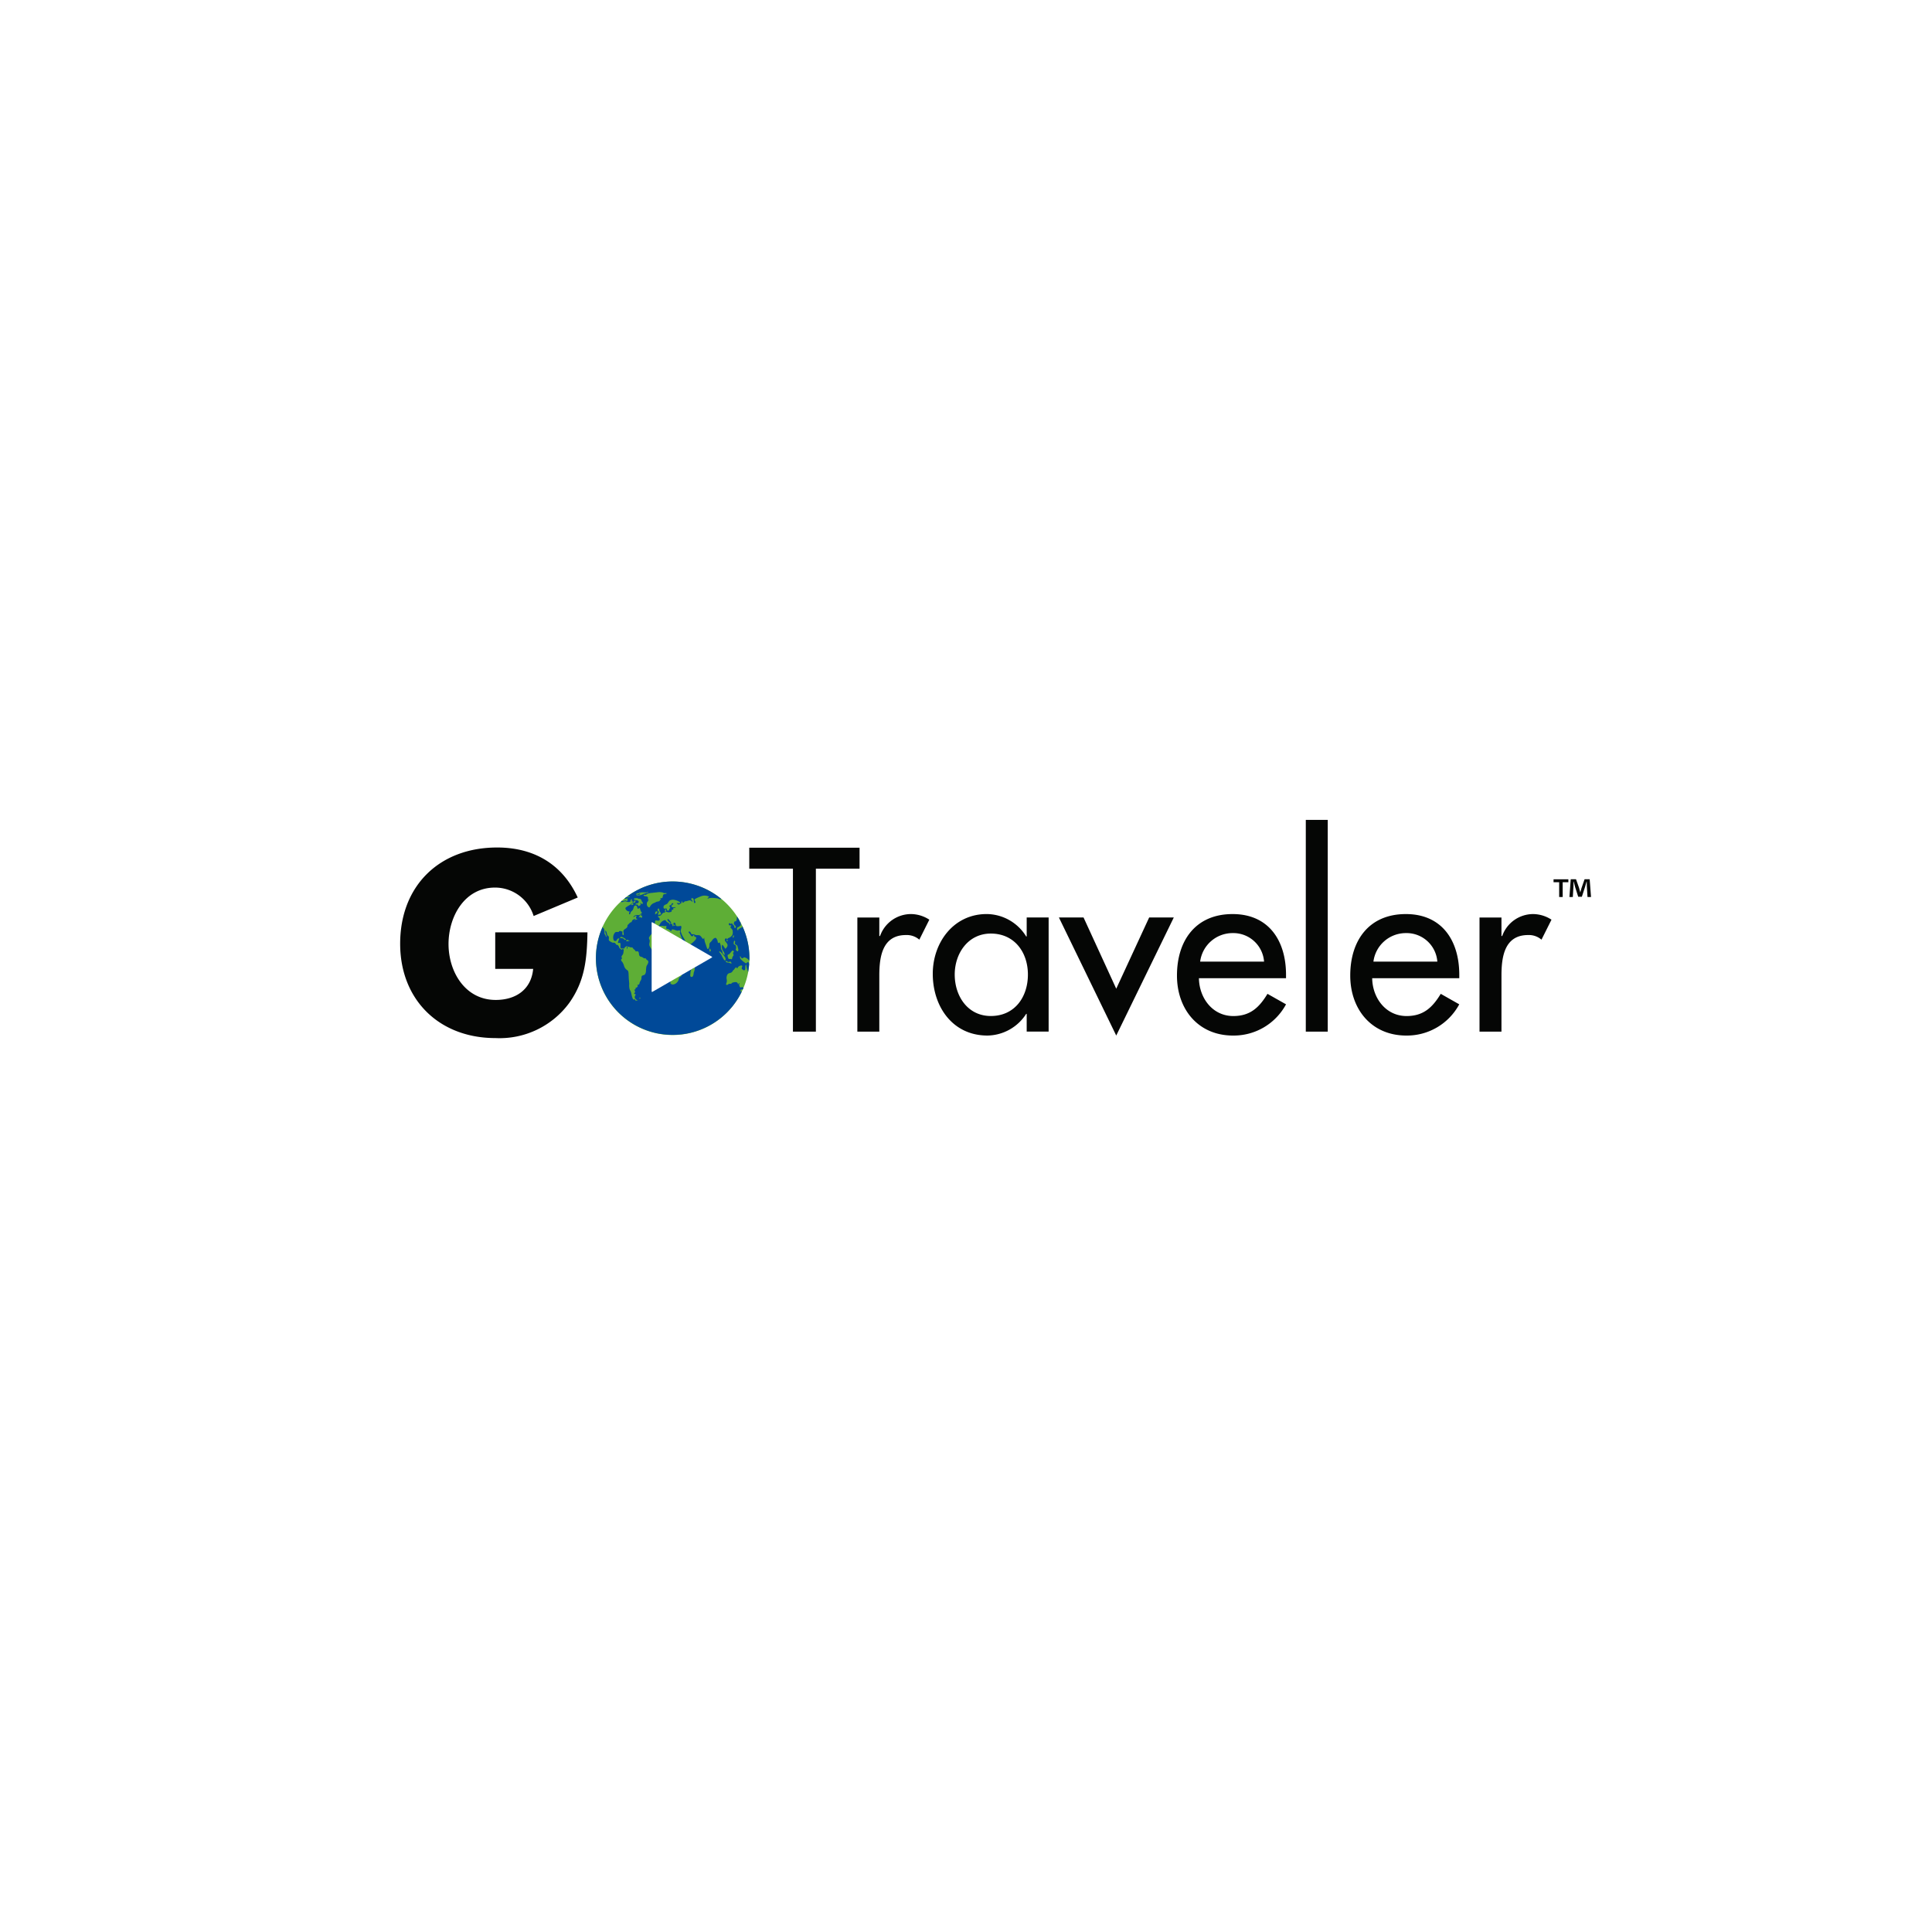 <svg xmlns="http://www.w3.org/2000/svg" xmlns:xlink="http://www.w3.org/1999/xlink" width="261" height="261" viewBox="0 0 261 261">
  <defs>
    <filter id="Ellipse_34" x="0" y="0" width="261" height="261" filterUnits="userSpaceOnUse">
      <feOffset dy="2" input="SourceAlpha"/>
      <feGaussianBlur stdDeviation="7.5" result="blur"/>
      <feFlood flood-opacity="0.102"/>
      <feComposite operator="in" in2="blur"/>
      <feComposite in="SourceGraphic"/>
    </filter>
    <clipPath id="clip-path">
      <rect id="Rectangle_8180" data-name="Rectangle 8180" width="160.881" height="29.479" fill="none"/>
    </clipPath>
  </defs>
  <g id="_3840543-GoTraveler" data-name="3840543-GoTraveler" transform="translate(5.5 3.5)">
    <g id="Group_24709" data-name="Group 24709">
      <g transform="matrix(1, 0, 0, 1, -5.5, -3.5)" filter="url(#Ellipse_34)">
        <circle id="Ellipse_34-2" data-name="Ellipse 34" cx="108" cy="108" r="108" transform="translate(22.5 20.5)" fill="#fff"/>
      </g>
    </g>
    <g id="Group_25680" data-name="Group 25680" transform="translate(48.559 107.261)">
      <g id="Group_25679" data-name="Group 25679" transform="translate(0 0)" clip-path="url(#clip-path)">
        <path id="Path_97370" data-name="Path 97370" d="M12.843,21.064V26h5.124c-.256,2.786-2.338,4.194-5.06,4.194-4.131,0-6.373-3.81-6.373-7.557,0-3.684,2.146-7.623,6.278-7.623a5.459,5.459,0,0,1,5.22,3.842l5.957-2.5C21.907,11.84,18.064,9.6,13.1,9.6,5.317,9.6,0,14.754,0,22.6c0,7.59,5.285,12.747,12.875,12.747a11.67,11.67,0,0,0,9.961-4.74c2.146-3.011,2.4-6.021,2.466-9.544Z" transform="translate(0 -5.87)" fill="#050605"/>
        <path id="Path_97371" data-name="Path 97371" d="M88.806,31.789A10.373,10.373,0,1,1,78.433,21.416,10.373,10.373,0,0,1,88.806,31.789" transform="translate(-41.622 -13.097)" fill="#5eae36"/>
        <path id="Path_97372" data-name="Path 97372" d="M87.741,31.767c.162.143.221-.134.415-.092a1.147,1.147,0,0,1,.593.391.183.183,0,0,1,.04.085s.018-.241.018-.361a10.3,10.3,0,0,0-.988-4.41c.036.242.026.218-.188.316-.041.018-.15.084-.185.107s-.064.007-.1.042-.011.124-.042.143c-.133.087-.21-.16-.151-.291.078-.177.338-.1.352-.3.235.071.113-.273.113-.415l-.056-.108c-.028.035-.095-.043-.071-.126-.116-.209-.238-.41-.368-.608a.636.636,0,0,1,0,.072c-.005.111-.036.494-.118.558s-.143,0-.205.063a.44.44,0,0,0-.085.348c.05.123.206.183.245.314.047.158-.1.309-.189.119-.026-.059,0-.148-.028-.2-.042-.076-.079-.045-.125-.1-.061-.068-.131-.226-.219-.232-.048,0-.07.08-.128.074s-.08-.117-.148-.11c-.117.015-.127.2-.054.273s.214-.028.3.07c-.148.2-.169.234,0,.384s.185.28.187.543a.662.662,0,0,1-.153.466.99.99,0,0,1-.373.258.346.346,0,0,0-.157.081c-.019.022-.05.13-.088.12-.064-.016-.043-.14-.131-.148-.063,0-.124.076-.148.132-.075.165.064.3.157.423.141.181.265.343.135.585a.947.947,0,0,1-.18.23c-.117.066-.083.032-.164-.093s-.284-.474-.346-.367a1,1,0,0,0,.117.751c.161.215.286.5.208.613,0,0-.261-.19-.264-.34-.009-.369-.241-.359-.207-.654a1.538,1.538,0,0,0-.189-.728c-.058.037-.074.077-.149.076-.117,0-.085-.194-.131-.31-.168-.43-.275-.451-.544-.25-.128.1-.211.282-.333.4a.489.489,0,0,0-.218.46c0,.131-.028.515-.233.524-.074,0-.22-.524-.264-.645a2.8,2.8,0,0,1-.2-.827c-.014-.193-.057.2-.186.087s-.265-.38-.416-.448c-.178-.08-.369-.009-.552-.059-.085-.021-.158-.08-.244-.1s-.192.016-.271-.013c-.148-.059-.176-.391-.355-.356-.217.042.026.258.091.334s.12.238.218.286c.249.124.209-.214.323-.16.032.015.041.2.082.232s.08.009.115.025c.089.04.122.055.109.181-.016.156-.18.308-.275.407a3.531,3.531,0,0,1-.338.3,1.7,1.7,0,0,1-.519.287c-.185.05-.2-.211-.237-.348a3.651,3.651,0,0,0-.324-.687,3.633,3.633,0,0,1-.391-.86c-.043-.224.144-.486.066-.695-.052-.139-.191-.019-.321-.027s-.284.038-.377-.067-.023-.276-.137-.365-.215-.045-.223.1c0,.1.1.366-.114.309a.822.822,0,0,0-.136-.377.765.765,0,0,0-.209-.3c-.073-.067-.2-.331-.324-.24-.169.131.355.456.4.576,0,0-.005,0-.007.008s-.066-.047-.106.01,0,.135-.039.19c-.034-.067-.021-.15-.054-.219-.057-.117-.188-.113-.275-.183-.163-.128-.145-.31-.382-.242a1.021,1.021,0,0,0-.6.577c-.181.371-.462.194-.634.151-.1-.024,0-.571.037-.674.015-.05.1-.029.277-.008.139.017.29.046.315-.156.027-.22-.232-.338-.232-.338-.04-.143.149-.12.251-.151.221-.066.255-.26.424-.385.085-.063.228-.022.291-.108.044-.06-.167-.252.105-.379.081-.038-.023.277-.029.334.139-.025.22.051.338.056a.71.71,0,0,0,.44-.088c.066-.063.009-.19.07-.253.023-.024.127.023.168-.031s-.02-.164.019-.185c.106-.057.337,0,.273-.146-.24.056-.538.09-.529-.166,0-.075.32-.246.238-.312-.2-.167-.242.159-.29.2s-.172,0-.212.1c-.046.12.1.215.106.3,0,.05-.152.091-.15.148.009.233-.124.265-.249.193-.071-.04-.046-.211-.113-.255-.1-.063-.132.018-.23.014-.206-.011-.184-.176-.169-.292.026-.217.327-.263.463-.363.167-.122.225-.374.406-.472a.867.867,0,0,1,.6-.062,1.819,1.819,0,0,1,.782.34c-.077.214-.327.016-.475.092.1.1.178.223.326.189.046-.009.324-.251.355-.212-.044-.054-.07-.218.033-.206.084.01.035.168.1.181.1.018.263-.206.349-.2.223.019.458-.145.664-.116.129.017.193.187.327.161-.015-.04-.039-.077-.057-.117-.047-.1-.2-.193-.1-.31.077-.089.214-.016.268.057s.025.6.146.568c.313-.077-.045-.3.011-.48.043-.131.83-.42.947-.468a1.353,1.353,0,0,1,1,.082c.077.05-.272.165-.185.244.1.094.071-.2,1.332-.01.169.025.265.164.45.108l.067-.021A10.344,10.344,0,0,0,72.3,23.436c.055.052.028.024.115-.007.052-.019.2-.017.228.019l-.012.037a.252.252,0,0,1-.179.059,1.338,1.338,0,0,1-.276-.016c-.082.063-.162.128-.242.192a.284.284,0,0,0,.212.033c.065-.019.207-.16.213.016-.088.07.045.144-.027.24s-.143.03-.215,0c-.164-.078-.329.136-.49.05a.16.16,0,0,1-.047-.035c-.034.03-.069.059-.1.09-.005.02-.012.042-.017.063.211.1.376-.081.561-.085.085,0,.447.207.726.031,0,0-.047-.183.057-.253.226-.15.106.062.1.161,0,.049.022.055.04.1.035-.021.092-.118.115-.087.048.068-.16.169.023.2.068.012.147-.208.211-.23.188-.065.131.134.035.241-.065.072-.145.034-.227.045-.171.024-.256.17-.4.263a6.161,6.161,0,0,0-.568.343c-.259.229.225.618.483.558-.019.141-.15.347-.02.39s.107-.2.19-.311c.142-.179.222-.168.318-.4.081-.2.1-.517.342-.475.355.059.059.676.535.321.052-.026.052.384.264.6.094.1-.07.17-.187.249-.08.054-.1.139-.16.132-.421-.053-.707.039-.771.279-.023.086.346-.287.41-.17s-.163.219,0,.357c.038.033.168-.013.094.093-.04.057-.126.016-.176.04s-.081.074-.124.1c-.054-.078.061-.154.113-.2-.442.052-.516.27-.549.436-.238.009-.462.362-.493.36-.107-.005-.041.188-.1.3-.111.225-.4.277-.5.475-.093.174.113.48-.019.613a.065.065,0,0,1-.1-.016c-.075-.153-.025-.286-.037-.46-.037-.019-.116-.006-.137-.018a.3.3,0,0,0-.351.012c-.014.013.016.049.017.071-.162.013-.366-.04-.511.059a1.009,1.009,0,0,0-.2,1.038.235.235,0,0,0,.3.111c.153-.056.106-.158.209-.268a.367.367,0,0,1,.25-.073c0,.1-.236.566-.173.6.131.08.394-.213.333.388-.056.535.217.337.46.378,0,.078.02.174-.045.161a.147.147,0,0,0-.162-.1c.017.252-.336-.06-.388-.135-.072-.1-.073-.224-.17-.329s-.194-.068-.292-.139c-.2-.391-.329-.171-.507-.266a1.516,1.516,0,0,1-.441-.263c-.073-.124.01-.342-.027-.487s-.113-.115-.186-.232c-.092-.151-.073-.386-.175-.529-.206-.289-.1.162-.059.308a2.962,2.962,0,0,1,.108.334c.014.19-.051.1-.11-.017-.02-.043-.036-.127-.056-.158a.948.948,0,0,0-.1-.1c-.037,0,.07-.813-.218-.827-.007-.051-.016-.112-.025-.176l.012-.025a10.281,10.281,0,0,0-.932,4.287A10.37,10.37,0,0,0,87.8,36.239a.454.454,0,0,1-.164.092c-.035-.1-.034-.375.1-.338l-.009-.018c.057.046.136.027.171.052.037-.082.075-.164.11-.246-.093.023-.1-.09-.177-.1s-.135.1-.243.05c-.123-.059-.136-.259-.176-.382,0-.009.079-.162.064-.173-.074-.061-.153.089-.214.174,0-.341-.287-.371-.538-.313a1.075,1.075,0,0,0-.246.069,1.009,1.009,0,0,0-.145.145.867.867,0,0,0-.292,0c-.08.028-.136.114-.22.134-.278.064-.132-.213-.087-.343a1.056,1.056,0,0,0,0-.416.88.88,0,0,1,.131-.679c.154-.184.347-.128.521-.245a.959.959,0,0,0,.266-.369c.011.021.019.035.028.055.038-.031.371-.62.407-.254.145.032.109-.064.172-.138a.624.624,0,0,1,.167-.138c.069-.049.354-.148.4-.047.067.139-.125.247-.038.4.063.11.269.28.381.184.157-.135.009-.54.155-.71l.018-.029c.015,0,.023-.015.043-.008a.523.523,0,0,0,.008.131,5.352,5.352,0,0,0,.228.839c0,.008.009.015.012.024.069-.374.134-1.031.138-1.071-.031-.073-.035-.176-.1-.229-.148-.115-.205.147-.348.135a3.318,3.318,0,0,1-.706-.579c-.084-.088-.036-.237-.13-.33a.1.1,0,0,0-.019.008l.018-.01c.178-.084.144.1.251.2m-14.72-7.2c-.02.009-.094.062-.107.057s-.108-.1-.061-.11c.1-.02.163-.258.261-.069.069.129-.024.093-.093.121m5.673,2.716c.037.017.067.039.055.09a.115.115,0,0,1-.009.027c-.014.033-.031,0-.068-.012-.127-.044-.078-.15.021-.105m-.423-.18c-.017.115-.077.11-.09,0-.023-.179.117-.19.09,0m-1.884-1.574c0,.005,0,.034,0,.043-.087.028,0,.064-.035.111s-.05.036-.1.073-.147.143-.192.049c-.03-.064.046-.078.054-.127s-.032-.089-.017-.12c.047-.1.347-.16.29-.029m.314.361c-.085.012-.205.123-.275.056.043-.056.113-.042.133-.109-.036,0-.068-.024-.093-.03.028-.045.005-.066.019-.1s.068-.046.082-.082c.067-.171-.073-.148-.138-.28s.05-.366.172-.235c0,.016-.015.016-.021.029.1.051.044.132.066.223.043.167.225.246.213.417-.009.143-.034.095-.158.113m-2.642-2.969c.094-.006.178-.038.273-.038s.47.021.566.005c.071-.014.28-.071.293.023a3.422,3.422,0,0,0-.707.2,1.749,1.749,0,0,1-.583.193c-.119,0-.227.065-.347.05V23.31a1.453,1.453,0,0,1,.31-.071.483.483,0,0,0,.2-.149c-.022-.063-.1-.013-.144-.084-.086-.124.1-.082.136-.084m-.437.124c.093-.061.275-.078.327.065l-.012.007c-.062.038-.141.014-.208.037s-.123.106-.18.046c-.085-.089.025-.124.073-.155m.474,1.3c-.033.073.06.175.01.252-.01.015-.127.071-.147.087-.07.049-.028.1-.134.03-.063-.045-.084-.148-.151-.18s-.186.052-.23-.027.046-.1.1-.122c.117-.034.319-.017.315-.223-.006-.228-.369-.217-.5-.249-.1-.026-.209-.069-.1-.2.058-.064.225-.014.258-.03.138-.071.239.068.381.073.185.006.275.036.345.244a.4.4,0,0,0,.09.174c.062.079.123.137.047.244-.141.2-.233-.216-.294-.077m-.214,1.875c.223-.257.2-.41.3-.366.039.017.034.075-.031.1a.193.193,0,0,0,.04.124c.037-.035.085-.08.115-.046a.373.373,0,0,1-.012.276c-.078.083-.146-.064-.22-.071s-.29.1-.191-.015m-1.61,3.065a1.163,1.163,0,0,0,.332.106c0,.02.017.067,0,.065-.146-.009-.285.078-.449.04.063.014.063-.244.117-.211m-.887-.193c-.089-.4.481-.075.651.066.057.047.1.068.125.146a.483.483,0,0,0-.228.017c-.088-.32-.545-.228-.548-.228m2.589,8.143c-.127-.085.074-.105.134-.091.008,0-.04.153-.134.091m.942-4.359a4.012,4.012,0,0,0-.07.721c-.049.246-.1.422-.319.481-.272.073-.274.122-.291.426-.012.227-.145.331-.222.531-.038.1-.03.242-.124.3-.117.074-.1.025-.216.058.169.211-.043.367-.239.4.04.158-.009.239-.148.232-.032.134.068.117.085.2a.739.739,0,0,1-.027.211c-.024.076-.136.019-.073.142.024.047.151.059.193.089-.037.188-.2.278-.112.5a.707.707,0,0,0,.375.313c0-.006-.006.045-.009.036-.007-.026-.246.005-.282-.02-.083-.058-.045-.166-.167-.178-.025,0-.043.078-.1.054-.1-.044-.185-.33-.217-.437-.05-.172-.072-.355-.122-.528s-.138-.291-.195-.451a2.111,2.111,0,0,1-.048-.688c-.007-.24-.046-.478-.059-.718s-.018-.493-.037-.739c-.025-.334-.088-.35-.31-.51a1,1,0,0,1-.306-.529,2.465,2.465,0,0,0-.191-.424c-.063-.1-.213-.21-.2-.353.006-.095.11-.1.119-.192s-.082-.125-.058-.229c.034-.152.177-.244.221-.392.074-.244.03-.418.125-.67.125-.333.331-.3.421-.392,0,0,.014.013.016.02.025.081-.142.257-.064.34.1.106.061-.145.126-.214.089-.1.2,0,.291.034.11.039.274,0,.369.073.038.028.079.136.115.169a2.008,2.008,0,0,1,.166.129c.067.073.055.14.146.18s.2-.042.3.028c.188.128.055.476.253.643.1.082.211.06.317.115a2.386,2.386,0,0,0,.236.155c.08.029.176-.012.251.04.049.034.05.11.09.153s.116.046.171.111c.2.252-.093.566-.178.781m.068-8.241a.666.666,0,0,1,.01-.394c.04-.114.162-.12.149-.3-.005-.069.115,0,.074-.075-.022-.038-.1-.032-.136-.056a.342.342,0,0,0,.027-.228c-.049-.145-.193-.143-.3-.155-.137-.018-.222-.008-.28-.145-.044-.1.157-.056.271-.061s.15-.111.239-.148a2.848,2.848,0,0,1,.646-.118c.247-.03.437-.049.687-.074a1.617,1.617,0,0,1,.759.039c.091.041.134.086.24.077.087-.007.264-.019.262.017-.008.15-.357.05-.473.221.021.1-.025.1-.038.157a.951.951,0,0,1-.037.2c-.069.122-.232.077-.332.093.014.012.045.035.052.056.011.036.09.11.059.158s-.092-.037-.116-.016c-.071.062.029.149-.113.2-.117.043-.248.04-.367.089s-.2.109-.316.148a.972.972,0,0,0-.519.433c-.077.106-.08.2-.213.155a.459.459,0,0,1-.235-.27m4.972,7.81c.061.359.263.633-.043.938-.078.078-.357.218-.379.342s.134.226.122.352c-.019.192-.219.192-.308.324s-.078.315-.157.449c-.177.3-.571.594-.905.442-.233-.107-.086-.2-.154-.429-.05-.164-.215-.262-.236-.439a1.945,1.945,0,0,0-.063-.6,1.669,1.669,0,0,1-.19-.579c0-.24.149-.317.193-.539a1.445,1.445,0,0,0-.167-.7c-.061-.105-.208-.151-.238-.277-.066-.267.243-.539-.073-.757-.045-.03-.1.053-.143.034s-.069-.091-.112-.1c-.1-.03-.157-.088-.28-.082-.211.011-.454.139-.645.13-.4-.019-.626-.432-.812-.77-.164-.3.013-.483-.015-.8-.014-.149-.143-.249-.086-.411a3.118,3.118,0,0,1,.227-.354c.1-.127.265-.155.371-.281.18-.218.028-.42.314-.623a1.946,1.946,0,0,1,.706-.289c.193-.043.545.072.7-.026.057-.037-.009.341-.009.344.065.111.226.077.319.127.148.082.2.2.379.247a.121.121,0,0,0,.026-.089c-.02-.275.458-.06.55-.029a.925.925,0,0,0,.294.068c.1,0,.158-.1.257-.031.08.057.045.263.086.285-.023-.015-.058-.034-.088-.052.051.2.146.4.211.594a4.192,4.192,0,0,0,.46,1.034c.063.092.246.358.352.4.167.064.359-.113.547-.026a2.289,2.289,0,0,1-.662,1.224,1.139,1.139,0,0,0-.344.951M81.3,33.679c-.05.17-.025.578-.259.628-.277.059-.234-.282-.205-.454a1.875,1.875,0,0,1,.085-.5c.082-.131.229-.106.319-.212s.012-.235.118-.234c.014,0,.048.031.048.031a1.343,1.343,0,0,1-.106.745m2.252-2.845c-.22.2-.131-.306-.115-.393,0,0,.241.278.115.393m3.16-2.089c.02.05-.04.268-.091.272-.143.014.009-.475.091-.272m-.969.736c-.018-.014-.044-.127.021-.164a.087.087,0,0,1,.106.043.092.092,0,0,1-.127.12m-.341,2.54a2.992,2.992,0,0,1-.355-.63c-.086-.16-.233-.323-.333-.474-.01-.016,0-.039.1-.044.049,0,.225.177.366.361a2.067,2.067,0,0,1,.378.509c.058.154.035.484-.158.277m.57.359c-.136-.021-.33-.008-.366-.175v-.02c.154-.086.186.065.314.1.109.028.237-.044.355-.037.027.1.123.135.124.24-.118.032-.3-.086-.427-.1m.651-1.371a.177.177,0,0,0-.006.166c.048.144.094.176-.007.3a.533.533,0,0,0-.127.269c-.027.155-.037.209-.171.144-.1-.047-.214.031-.294-.02s-.136-.288-.152-.381c-.03-.167.047-.19.166-.242s.167-.165.252-.253c.07-.07.173-.254.259-.246.056,0,.18.1.168.174-.008.042-.068.056-.088.087m.651-.211c-.076.121-.165-.017-.244-.082-.122-.095-.052-.135-.02-.276a.73.73,0,0,0-.04-.361c-.05-.14-.158-.081-.241-.17s-.044-.241-.027-.34.072-.248.145-.09a.124.124,0,0,1,.029.056c.026.113-.087.208-.012.31s.217.121.294.23a1.157,1.157,0,0,1,.1.343.426.426,0,0,1,.017.378" transform="translate(-41.624 -13.099)" fill="#004998"/>
        <path id="Path_97373" data-name="Path 97373" d="M87.458,35.671c0-.065.046-.091.1-.06l8.03,4.637c.057.033.057.086,0,.118L87.561,45c-.057.032-.1.006-.1-.059Z" transform="translate(-53.485 -21.77)" fill="#fff"/>
        <path id="Path_97374" data-name="Path 97374" d="M136.315,9.671h-14.9v2.835h5.9V34.522h3.1V12.506h5.9Z" transform="translate(-74.254 -5.914)" fill="#050605"/>
        <path id="Path_97375" data-name="Path 97375" d="M168.728,33.509a4.616,4.616,0,0,0-2.439-.759,4.436,4.436,0,0,0-4.218,2.966h-.1v-2.5h-2.966V48.636h2.966v-7.58c0-2.506.4-5.471,3.593-5.471a2.594,2.594,0,0,1,1.813.625Z" transform="translate(-97.241 -20.028)" fill="#050605"/>
        <path id="Path_97376" data-name="Path 97376" d="M192.608,49.163a6.326,6.326,0,0,0,5.241-2.933h.066v2.4h2.965V33.211h-2.965v2.57h-.066a6.312,6.312,0,0,0-5.339-3.032c-4.482,0-7.283,3.856-7.283,8.075,0,4.415,2.67,8.338,7.382,8.338m.461-13.777c3.2,0,5.01,2.537,5.01,5.537,0,3.032-1.779,5.6-5.01,5.6-3.131,0-4.877-2.7-4.877-5.6,0-2.867,1.812-5.537,4.877-5.537" transform="translate(-113.275 -20.028)" fill="#050605"/>
        <path id="Path_97377" data-name="Path 97377" d="M244.615,33.938h-3.327l-4.449,9.624-4.417-9.624h-3.329l7.746,15.952Z" transform="translate(-140.102 -20.755)" fill="#050605"/>
        <path id="Path_97378" data-name="Path 97378" d="M277.739,49.163a8.025,8.025,0,0,0,7.152-4.219l-2.505-1.417c-1.119,1.846-2.339,3-4.614,3-2.835,0-4.613-2.472-4.647-5.108h11.766v-.462c0-4.581-2.307-8.206-7.218-8.206-4.976,0-7.515,3.559-7.515,8.306,0,4.547,2.867,8.107,7.58,8.107m-.066-13.842a4.161,4.161,0,0,1,4.251,3.856h-8.634a4.412,4.412,0,0,1,4.383-3.856" transform="translate(-165.216 -20.028)" fill="#050605"/>
        <rect id="Rectangle_8179" data-name="Rectangle 8179" width="2.966" height="28.607" transform="translate(122.345)" fill="#050605"/>
        <path id="Path_97379" data-name="Path 97379" d="M337.984,49.163a8.024,8.024,0,0,0,7.151-4.219l-2.5-1.417c-1.121,1.846-2.34,3-4.614,3-2.834,0-4.613-2.472-4.647-5.108h11.765v-.462c0-4.581-2.305-8.206-7.217-8.206-4.977,0-7.513,3.559-7.513,8.306,0,4.547,2.866,8.107,7.58,8.107m-.066-13.842a4.162,4.162,0,0,1,4.251,3.856h-8.634a4.412,4.412,0,0,1,4.383-3.856" transform="translate(-202.059 -20.028)" fill="#050605"/>
        <path id="Path_97380" data-name="Path 97380" d="M378.34,41.056c0-2.506.4-5.471,3.593-5.471a2.6,2.6,0,0,1,1.813.625l1.352-2.7a4.625,4.625,0,0,0-2.44-.759,4.438,4.438,0,0,0-4.219,2.966h-.1v-2.5h-2.965V48.636h2.965Z" transform="translate(-229.561 -20.028)" fill="#050605"/>
        <path id="Path_97381" data-name="Path 97381" d="M407.18,21.639c.007-.22.016-.45.016-.67h.027c.053.212.125.5.168.679l.432,1.367h.493l.432-1.332c.062-.22.141-.5.2-.714h.027c.009.256.009.485.017.67l.088,1.41h.476l-.184-2.4h-.687l-.415,1.19c-.054.168-.106.379-.168.591H408.1c-.062-.247-.1-.423-.159-.608l-.414-1.173h-.714l-.176,2.4h.458Z" transform="translate(-248.677 -12.63)" fill="#050605"/>
        <path id="Path_97382" data-name="Path 97382" d="M403.119,20.651h-2v.4h.759v2h.475v-2h.768Z" transform="translate(-245.304 -12.629)" fill="#050605"/>
      </g>
    </g>
  </g>
</svg>
